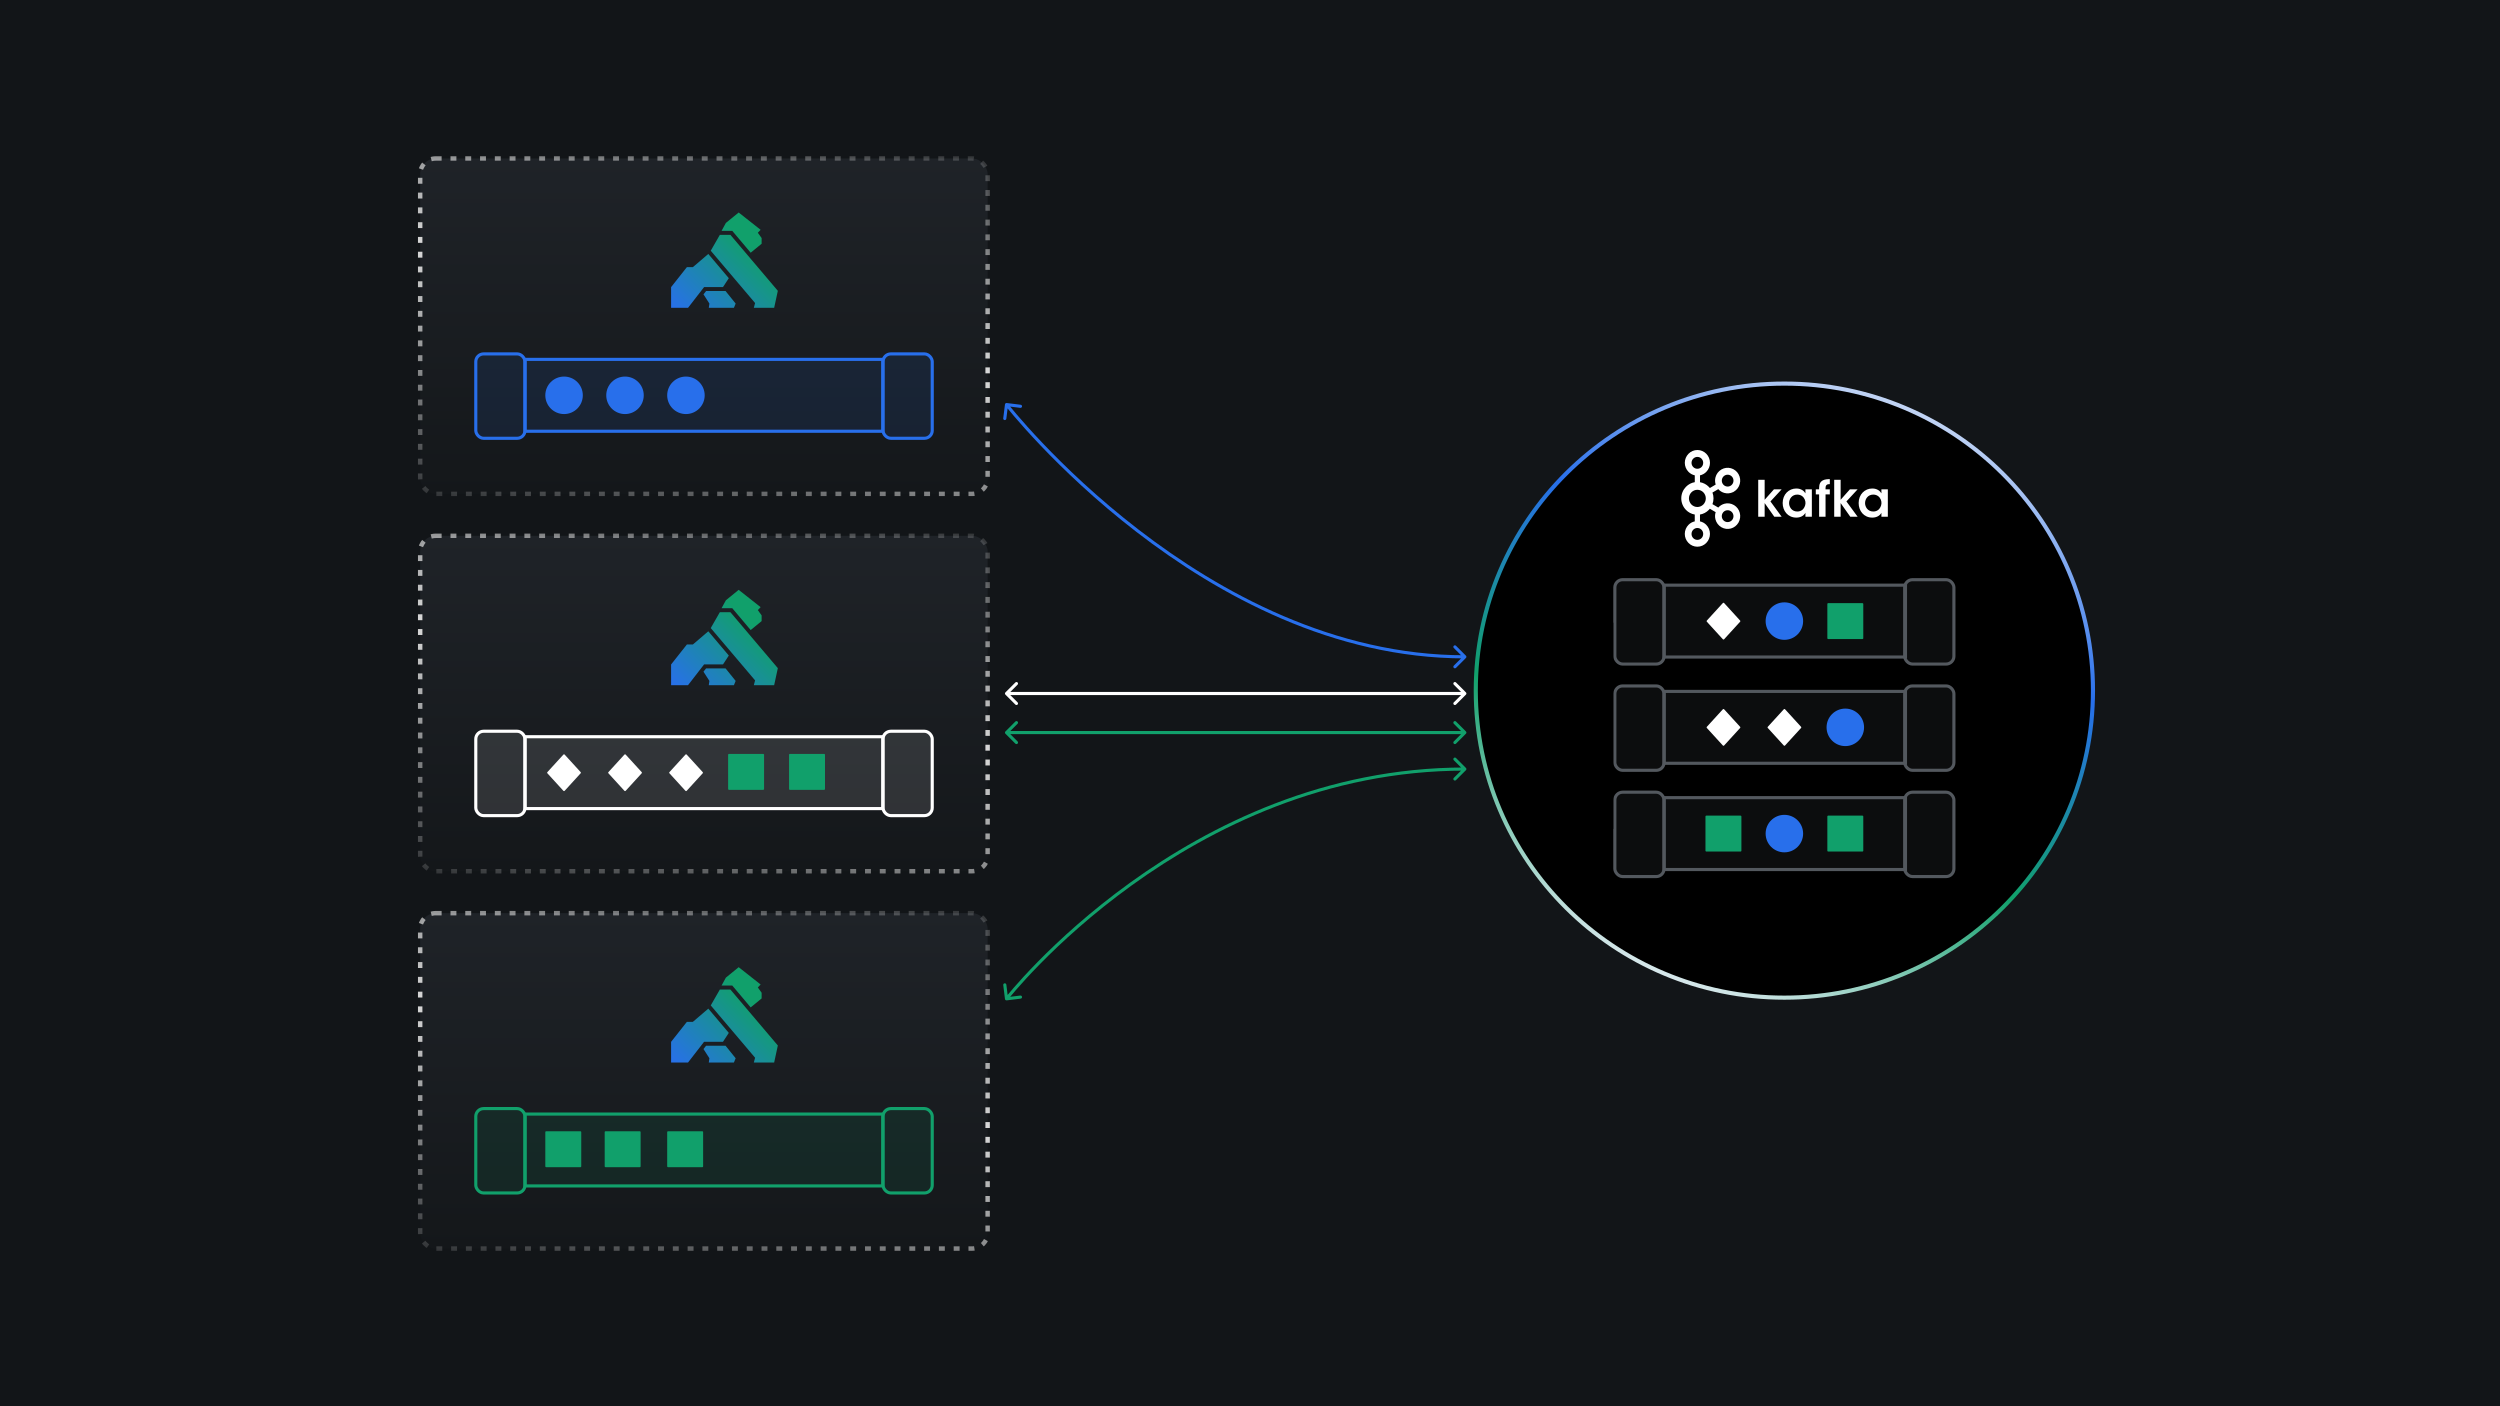 <svg width="3200" height="1800" viewBox="0 0 3200 1800" fill="none" xmlns="http://www.w3.org/2000/svg">
<rect x="0" y="0" width="3200" height="1800" fill="#333333" stroke="none"/>
<g clip-path="url(#clip0_15612_8168)">
<rect width="3200" height="1800" fill="#121518"/>
<rect width="3200" height="1800" fill="#121518"/>
<ellipse cx="2284" cy="884" rx="395" ry="393" fill="black" stroke="url(#paint0_linear_15612_8168)" stroke-width="5.277"/>
<rect x="2130" y="749" width="309" height="92" fill="#53585E" fill-opacity="0.15" stroke="#53585E" stroke-width="4"/>
<path d="M2205.32 771.809C2205.72 771.374 2206.4 771.374 2206.8 771.809L2227.41 794.384C2227.76 794.766 2227.76 795.351 2227.41 795.733L2206.8 818.309C2206.4 818.743 2205.72 818.743 2205.32 818.309L2184.7 795.733C2184.36 795.351 2184.36 794.766 2184.7 794.384L2205.32 771.809Z" fill="white"/>
<circle cx="2284" cy="795" r="24" fill="#286FEB"/>
<rect x="2339" y="772" width="46" height="46" rx="1" fill="#11A06B"/>
<rect x="2067" y="742" width="63" height="108" rx="10" fill="#53585E" fill-opacity="0.15" stroke="#53585E" stroke-width="4"/>
<rect x="2438" y="742" width="63" height="108" rx="10" fill="#53585E" fill-opacity="0.15" stroke="#53585E" stroke-width="4"/>
<rect x="2130" y="885" width="309" height="92" fill="#53585E" fill-opacity="0.15" stroke="#53585E" stroke-width="4"/>
<path d="M2205.32 907.809C2205.72 907.374 2206.4 907.374 2206.8 907.809L2227.41 930.384C2227.76 930.766 2227.76 931.351 2227.41 931.733L2206.8 954.309C2206.4 954.743 2205.72 954.743 2205.32 954.309L2184.7 931.733C2184.36 931.351 2184.36 930.766 2184.7 930.384L2205.32 907.809Z" fill="white"/>
<path d="M2283.32 907.809C2283.72 907.374 2284.4 907.374 2284.8 907.809L2305.41 930.384C2305.76 930.766 2305.76 931.351 2305.41 931.733L2284.8 954.309C2284.4 954.743 2283.72 954.743 2283.32 954.309L2262.7 931.733C2262.36 931.351 2262.36 930.766 2262.7 930.384L2283.32 907.809Z" fill="white"/>
<circle cx="2362" cy="931" r="24" fill="#286FEB"/>
<rect x="2067" y="878" width="63" height="108" rx="10" fill="#53585E" fill-opacity="0.15" stroke="#53585E" stroke-width="4"/>
<rect x="2438" y="878" width="63" height="108" rx="10" fill="#53585E" fill-opacity="0.15" stroke="#53585E" stroke-width="4"/>
<rect x="2130" y="1021" width="309" height="92" fill="#53585E" fill-opacity="0.15" stroke="#53585E" stroke-width="4"/>
<rect x="2183" y="1044" width="46" height="46" rx="1" fill="#11A06B"/>
<rect x="2339" y="1044" width="46" height="46" rx="1" fill="#11A06B"/>
<circle cx="2284" cy="1067" r="24" fill="#286FEB"/>
<rect x="2067" y="1014" width="63" height="108" rx="10" fill="#53585E" fill-opacity="0.15" stroke="#53585E" stroke-width="4"/>
<rect x="2438" y="1014" width="63" height="108" rx="10" fill="#53585E" fill-opacity="0.15" stroke="#53585E" stroke-width="4"/>
<path d="M2172.66 576C2177.1 576 2181.12 577.833 2184.05 580.809V580.82H2184.06C2186.97 583.784 2188.77 587.898 2188.77 592.39C2188.78 596.714 2187.09 600.868 2184.06 603.959L2184.05 603.982C2181.88 606.182 2179.11 607.756 2176.01 608.439V617.14L2176.01 617.228C2180.28 617.952 2184.21 620.019 2187.23 623.129H2187.26C2187.74 623.619 2188.19 624.133 2188.62 624.669L2196.07 620.234C2195.09 617.215 2195.01 613.976 2195.83 610.91C2196.89 606.863 2199.47 603.245 2203.33 600.977L2203.46 600.896C2205.27 599.844 2207.27 599.164 2209.35 598.893C2211.42 598.622 2213.53 598.766 2215.55 599.317C2217.6 599.879 2219.52 600.841 2221.19 602.148C2222.87 603.456 2224.27 605.083 2225.31 606.935V606.946C2227.53 610.85 2227.98 615.331 2226.92 619.363C2225.86 623.41 2223.28 627.052 2219.42 629.309L2218.4 629.921H2218.3C2214.72 631.651 2210.8 631.921 2207.19 630.954C2204.18 630.125 2201.46 628.434 2199.39 626.088L2191.95 630.471C2192.83 632.84 2193.28 635.35 2193.28 637.879C2193.28 640.488 2192.81 643.007 2191.95 645.32L2199.39 649.684C2201.52 647.26 2204.23 645.637 2207.19 644.815C2211.17 643.711 2215.57 644.18 2219.42 646.463L2219.66 646.582V646.594C2223.26 648.808 2225.86 652.331 2226.92 656.423C2228.02 660.61 2227.44 665.061 2225.31 668.827L2225.17 669.102L2225.16 669.077C2223.03 672.698 2219.58 675.354 2215.54 676.485C2211.56 677.552 2207.16 677.097 2203.31 674.848V674.816C2199.59 672.629 2196.89 669.054 2195.81 664.878C2194.98 661.817 2195.07 658.582 2196.05 655.568L2188.6 651.192C2188.17 651.72 2187.71 652.226 2187.23 652.709L2187.21 652.732C2184.23 655.779 2180.31 657.898 2175.98 658.601V667.361C2179.04 668.021 2181.84 669.567 2184.02 671.806L2184.03 671.829C2186.95 674.776 2188.75 678.885 2188.75 683.398C2188.76 687.717 2187.06 691.864 2184.03 694.943L2184.02 694.991C2181.09 697.952 2177.07 699.788 2172.63 699.788C2168.22 699.788 2164.19 697.955 2161.26 694.991H2161.25V694.943C2158.22 691.865 2156.52 687.716 2156.53 683.396C2156.53 678.88 2158.34 674.774 2161.25 671.827V671.803H2161.26C2163.44 669.553 2166.23 668.005 2169.29 667.358V658.599C2164.95 657.894 2161.06 655.778 2158.1 652.73L2158.07 652.707C2154.19 648.749 2152.02 643.424 2152.03 637.881C2152.03 632.096 2154.36 626.864 2158.07 623.067H2158.1C2161.12 619.957 2165.05 617.89 2169.32 617.166V608.441C2166.27 607.761 2163.48 606.214 2161.29 603.985H2161.28V603.961C2158.24 600.874 2156.55 596.717 2156.55 592.39C2156.55 588.063 2158.25 583.909 2161.28 580.82L2161.29 580.809C2164.21 577.833 2168.24 576 2172.66 576ZM2172.63 675.828C2171.65 675.822 2170.68 676.017 2169.77 676.4C2168.87 676.784 2168.05 677.347 2167.37 678.057H2167.34C2165.94 679.497 2165.15 681.431 2165.16 683.441C2165.15 685.44 2165.94 687.361 2167.34 688.785L2167.37 688.823C2168.06 689.523 2168.88 690.079 2169.78 690.459C2170.68 690.839 2171.65 691.035 2172.63 691.035V691.037C2174.71 691.037 2176.58 690.175 2177.92 688.823L2177.94 688.785C2179.29 687.438 2180.08 685.534 2180.08 683.441C2180.08 681.299 2179.26 679.428 2177.94 678.057H2177.92C2176.58 676.669 2174.71 675.828 2172.63 675.828ZM2214.99 654.037C2213.3 653.084 2211.31 652.84 2209.44 653.356C2207.58 653.828 2205.91 655.087 2204.89 656.896C2203.9 658.65 2203.63 660.72 2204.14 662.669C2204.66 664.604 2205.9 666.263 2207.62 667.292H2207.63C2209.42 668.339 2211.44 668.522 2213.31 668.006L2213.3 668.022C2214.26 667.769 2215.15 667.327 2215.94 666.721C2216.72 666.115 2217.37 665.358 2217.85 664.495L2217.99 664.229C2218.87 662.534 2219.08 660.569 2218.58 658.727C2218.09 656.832 2216.91 655.151 2215.1 654.108L2214.99 654.037ZM2299.33 625.282C2305.61 625.282 2309.44 628.669 2310.94 631.485V626.363H2319.17V661.455H2310.94V656.407C2308.75 660.489 2304.19 662.538 2299.33 662.538C2288.28 662.538 2281.81 653.777 2281.81 643.878C2281.81 632.824 2289.66 625.282 2299.33 625.282ZM2396.58 625.282C2402.86 625.282 2406.69 628.669 2408.2 631.485V626.363H2416.43V661.453L2408.2 661.455V656.407C2406 660.489 2401.44 662.538 2396.58 662.538C2385.53 662.538 2379.07 653.777 2379.07 643.878C2379.07 632.824 2386.91 625.282 2396.58 625.282ZM2342.17 619.709C2340.09 619.709 2336.7 619.709 2336.7 624.642V626.385H2342.17V632.843H2336.7V661.455H2328.47V632.821H2324.21V626.365H2328.47V624.389C2328.47 613.962 2336.26 613.334 2342.17 613.265V619.709ZM2250.52 614.16H2258.75V639.722L2270.62 626.361H2280.48L2266.16 641.835L2280.54 661.45H2271.12L2258.75 643.928V661.45H2250.52V614.16ZM2356 614.16V639.722L2367.87 626.361H2377.73L2363.41 641.835L2377.79 661.45H2368.38L2356.01 643.928V661.45H2347.78V614.16H2356ZM2300.46 633.078C2293.8 633.078 2290.03 638.571 2290.03 644.004V644.062H2290.03C2290.03 648.415 2293.11 654.742 2300.52 654.742C2305.1 654.742 2308.15 652.309 2309.69 649.123C2310.51 647.597 2310.89 645.919 2311.01 644.202C2311.07 642.537 2310.76 640.802 2310.06 639.268C2308.62 635.955 2305.42 633.078 2300.46 633.078ZM2397.72 633.078C2391.06 633.078 2387.29 638.57 2387.29 644.004V644.062C2387.29 648.415 2390.34 654.742 2397.78 654.742C2402.35 654.742 2405.37 652.309 2406.94 649.123C2407.76 647.598 2408.14 645.919 2408.27 644.202C2408.32 642.537 2408.01 640.802 2407.32 639.268C2405.88 635.955 2402.68 633.078 2397.72 633.078ZM2172.63 626.936C2171.21 626.938 2169.8 627.226 2168.49 627.781C2167.17 628.337 2165.99 629.15 2164.99 630.171C2163.04 632.156 2161.84 634.896 2161.84 637.942C2161.83 640.856 2162.96 643.657 2164.99 645.748C2166.94 647.724 2169.64 648.962 2172.61 648.962C2175.58 648.962 2178.31 647.724 2180.27 645.748C2182.3 643.657 2183.43 640.855 2183.42 637.94C2183.44 635.035 2182.3 632.241 2180.27 630.168L2180.29 630.173C2178.33 628.185 2175.62 626.936 2172.63 626.936ZM2213.33 607.867C2212.38 607.606 2211.38 607.538 2210.41 607.668C2209.43 607.798 2208.49 608.122 2207.64 608.622H2207.65C2205.86 609.655 2204.67 611.348 2204.16 613.24C2203.65 615.189 2203.92 617.261 2204.92 619.013L2204.95 619.061C2205.98 620.846 2207.62 622.048 2209.46 622.531C2211.3 623.06 2213.35 622.836 2215.12 621.789L2215.21 621.741C2216.95 620.684 2218.12 619.013 2218.6 617.18C2219.09 615.287 2218.9 613.219 2217.87 611.407L2217.81 611.312C2216.82 609.623 2215.21 608.387 2213.33 607.867ZM2347.78 614.16H2347.78L2347.78 614.156V614.16ZM2172.63 584.836C2171.65 584.832 2170.68 585.027 2169.77 585.409C2168.87 585.791 2168.05 586.352 2167.37 587.058H2167.34C2166 588.422 2165.16 590.326 2165.16 592.43C2165.15 594.434 2165.93 596.362 2167.34 597.791L2167.37 597.829C2168.06 598.53 2168.88 599.085 2169.78 599.463C2170.68 599.84 2171.65 600.032 2172.63 600.026C2174.71 600.026 2176.58 599.193 2177.92 597.829L2177.94 597.791C2179.29 596.439 2180.08 594.546 2180.08 592.43C2180.09 590.423 2179.32 588.493 2177.91 587.058H2177.92C2176.58 585.682 2174.71 584.836 2172.63 584.836Z" fill="white"/>
<path d="M1286.93 886.292C1286.15 887.073 1286.15 888.339 1286.93 889.12L1299.66 901.848C1300.44 902.629 1301.71 902.629 1302.49 901.848C1303.27 901.067 1303.27 899.801 1302.49 899.02L1291.18 887.706L1302.49 876.392C1303.27 875.611 1303.27 874.345 1302.49 873.564C1301.71 872.783 1300.44 872.783 1299.66 873.564L1286.93 886.292ZM1876.41 889.12C1877.2 888.339 1877.2 887.073 1876.41 886.292L1863.69 873.564C1862.91 872.783 1861.64 872.783 1860.86 873.564C1860.08 874.345 1860.08 875.611 1860.86 876.392L1872.17 887.706L1860.86 899.02C1860.08 899.801 1860.08 901.067 1860.86 901.848C1861.64 902.629 1862.91 902.629 1863.69 901.848L1876.41 889.12ZM1288.35 887.706L1288.35 889.706L1875 889.706L1875 887.706L1875 885.706L1288.35 885.706L1288.35 887.706Z" fill="white"/>
<path d="M1288.6 515.86C1287.5 515.723 1286.5 516.501 1286.36 517.597L1284.13 535.458C1284 536.554 1284.77 537.554 1285.87 537.691C1286.97 537.827 1287.97 537.05 1288.1 535.954L1290.08 520.077L1305.96 522.06C1307.06 522.197 1308.06 521.419 1308.19 520.323C1308.33 519.227 1307.55 518.227 1306.46 518.09L1288.6 515.86ZM1876.41 842.151C1877.2 841.37 1877.2 840.103 1876.41 839.322L1863.69 826.594C1862.91 825.813 1861.64 825.813 1860.86 826.594C1860.08 827.376 1860.08 828.642 1860.86 829.423L1872.17 840.737L1860.86 852.05C1860.08 852.831 1860.08 854.098 1860.86 854.879C1861.64 855.66 1862.91 855.66 1863.69 854.879L1876.41 842.151ZM1288.35 517.845C1286.77 519.073 1286.77 519.075 1286.77 519.077C1286.77 519.08 1286.78 519.084 1286.78 519.09C1286.79 519.1 1286.8 519.115 1286.82 519.136C1286.85 519.176 1286.9 519.236 1286.96 519.315C1287.08 519.473 1287.27 519.707 1287.51 520.015C1288 520.632 1288.73 521.544 1289.7 522.732C1291.63 525.109 1294.5 528.589 1298.27 533.016C1305.82 541.87 1316.97 554.51 1331.39 569.675C1360.24 600.002 1402.19 640.437 1454.66 680.875C1559.55 761.722 1706.64 842.737 1875 842.737V840.737V838.737C1707.91 838.737 1561.67 758.305 1457.1 677.707C1404.83 637.422 1363.03 597.133 1334.29 566.918C1319.92 551.812 1308.82 539.226 1301.32 530.422C1297.57 526.02 1294.72 522.563 1292.8 520.21C1291.85 519.033 1291.13 518.132 1290.64 517.527C1290.4 517.224 1290.22 516.995 1290.1 516.843C1290.04 516.766 1290 516.709 1289.97 516.671C1289.95 516.653 1289.94 516.639 1289.94 516.629C1289.93 516.625 1289.93 516.622 1289.93 516.619C1289.93 516.617 1289.93 516.617 1288.35 517.845Z" fill="#286FEB"/>
<path d="M1286.36 1278.73C1286.5 1279.83 1287.5 1280.61 1288.59 1280.47L1306.46 1278.27C1307.55 1278.13 1308.33 1277.13 1308.2 1276.04C1308.06 1274.94 1307.06 1274.16 1305.97 1274.3L1290.09 1276.26L1288.13 1260.38C1287.99 1259.28 1287 1258.5 1285.9 1258.64C1284.8 1258.77 1284.02 1259.77 1284.16 1260.87L1286.36 1278.73ZM1876.41 985.811C1877.2 985.03 1877.2 983.763 1876.41 982.982L1863.69 970.254C1862.91 969.473 1861.64 969.473 1860.86 970.254C1860.08 971.035 1860.08 972.302 1860.86 973.083L1872.17 984.396L1860.86 995.71C1860.08 996.491 1860.08 997.758 1860.86 998.539C1861.64 999.32 1862.91 999.32 1863.69 998.539L1876.41 985.811ZM1288.35 1278.49C1289.92 1279.72 1289.92 1279.72 1289.93 1279.72C1289.93 1279.71 1289.93 1279.71 1289.93 1279.71C1289.94 1279.7 1289.95 1279.69 1289.96 1279.67C1289.99 1279.63 1290.03 1279.58 1290.08 1279.51C1290.19 1279.38 1290.36 1279.17 1290.58 1278.89C1291.02 1278.34 1291.68 1277.52 1292.56 1276.45C1294.32 1274.31 1296.94 1271.17 1300.42 1267.16C1307.37 1259.15 1317.7 1247.69 1331.21 1233.94C1358.25 1206.43 1398.01 1169.75 1448.91 1133.06C1550.73 1059.69 1696.99 986.396 1875 986.396V984.396V982.396C1695.87 982.396 1548.8 1056.15 1446.57 1129.82C1395.45 1166.66 1355.52 1203.5 1328.36 1231.13C1314.78 1244.95 1304.39 1256.47 1297.4 1264.54C1293.9 1268.58 1291.25 1271.75 1289.47 1273.92C1288.58 1275 1287.91 1275.83 1287.46 1276.39C1287.23 1276.68 1287.06 1276.89 1286.95 1277.03C1286.89 1277.11 1286.85 1277.16 1286.82 1277.2C1286.8 1277.22 1286.79 1277.23 1286.78 1277.24C1286.78 1277.25 1286.78 1277.25 1286.77 1277.25C1286.77 1277.25 1286.77 1277.26 1288.35 1278.49Z" fill="#11A06B"/>
<path d="M1286.93 936.293C1286.15 937.074 1286.15 938.34 1286.93 939.121L1299.66 951.849C1300.44 952.63 1301.71 952.63 1302.49 951.849C1303.27 951.068 1303.27 949.802 1302.49 949.021L1291.18 937.707L1302.49 926.393C1303.27 925.612 1303.27 924.346 1302.49 923.565C1301.71 922.784 1300.44 922.784 1299.66 923.565L1286.93 936.293ZM1876.41 939.121C1877.2 938.34 1877.2 937.074 1876.41 936.293L1863.69 923.565C1862.91 922.784 1861.64 922.784 1860.86 923.565C1860.08 924.346 1860.08 925.612 1860.86 926.393L1872.17 937.707L1860.86 949.021C1860.08 949.802 1860.08 951.068 1860.86 951.849C1861.64 952.63 1862.91 952.63 1863.69 951.849L1876.41 939.121ZM1288.35 937.707L1288.35 939.707L1875 939.707L1875 937.707L1875 935.707L1288.35 935.707L1288.35 937.707Z" fill="#11A06B"/>
<rect x="1955" y="797" width="110" height="264" fill="url(#paint1_linear_15612_8168)"/>
<rect x="537.838" y="202.838" width="726.324" height="429.324" rx="19.865" fill="url(#paint2_linear_15612_8168)" stroke="url(#paint3_linear_15612_8168)" stroke-width="5.676" stroke-dasharray="7.57 11.35"/>
<path d="M903.803 372.51L900.452 376.752L908.034 388.565L907.244 394.027H939.41L941.637 388.565L928.699 372.51H903.803Z" fill="url(#paint4_linear_15612_8168)"/>
<path d="M921.395 300.622L909.76 320.928L966.51 387.887L964.896 394.027H990.927L995.637 372.244L934.912 300.611L921.395 300.622Z" fill="url(#paint5_linear_15612_8168)"/>
<path d="M929.122 285.356L923.588 295.515H937.317L960.876 323.471L974.883 312.002V304.719L970.017 297.902L973.614 294.172L945.511 272L929.122 285.356Z" fill="url(#paint6_linear_15612_8168)"/>
<path d="M886.88 341.945H879.208L859 367.525V394.027H880.678L884.508 389.064L901.231 367.47H925.426L932.874 356.09L906.642 325.048L886.88 341.945Z" fill="url(#paint7_linear_15612_8168)"/>
<rect x="672" y="460" width="458" height="92" fill="#286FEB" fill-opacity="0.11" stroke="#286FEB" stroke-width="4"/>
<circle cx="722" cy="506" r="24" fill="#286FEB"/>
<circle cx="800" cy="506" r="24" fill="#286FEB"/>
<circle cx="878" cy="506" r="24" fill="#286FEB"/>
<rect x="609" y="453" width="63" height="108" rx="10" fill="#286FEB" fill-opacity="0.11" stroke="#286FEB" stroke-width="4"/>
<rect x="1130.26" y="453" width="63" height="108" rx="10" fill="#286FEB" fill-opacity="0.11" stroke="#286FEB" stroke-width="4"/>
<rect x="537.838" y="685.838" width="726.324" height="429.324" rx="19.865" fill="url(#paint8_linear_15612_8168)" stroke="url(#paint9_linear_15612_8168)" stroke-width="5.676" stroke-dasharray="7.57 11.35"/>
<path d="M903.803 855.51L900.452 859.752L908.034 871.565L907.244 877.027H939.41L941.637 871.565L928.699 855.51H903.803Z" fill="url(#paint10_linear_15612_8168)"/>
<path d="M921.395 783.622L909.76 803.928L966.51 870.887L964.896 877.027H990.927L995.637 855.244L934.912 783.611L921.395 783.622Z" fill="url(#paint11_linear_15612_8168)"/>
<path d="M929.122 768.356L923.588 778.515H937.317L960.876 806.471L974.883 795.002V787.719L970.017 780.902L973.614 777.172L945.511 755L929.122 768.356Z" fill="url(#paint12_linear_15612_8168)"/>
<path d="M886.88 824.945H879.208L859 850.525V877.027H880.678L884.508 872.064L901.231 850.47H925.426L932.874 839.09L906.642 808.048L886.88 824.945Z" fill="url(#paint13_linear_15612_8168)"/>
<rect x="672" y="943" width="458" height="92" fill="white" fill-opacity="0.11" stroke="white" stroke-width="4"/>
<path d="M721.203 965.809C721.6 965.374 722.283 965.374 722.68 965.809L743.296 988.384C743.645 988.766 743.645 989.351 743.296 989.733L722.68 1012.31C722.284 1012.74 721.6 1012.74 721.204 1012.31L700.587 989.733C700.238 989.351 700.238 988.766 700.587 988.384L721.203 965.809Z" fill="white"/>
<path d="M799.32 965.809C799.717 965.374 800.4 965.374 800.797 965.809L821.413 988.384C821.762 988.766 821.762 989.351 821.413 989.733L800.798 1012.31C800.401 1012.74 799.717 1012.74 799.321 1012.31L778.704 989.733C778.356 989.351 778.356 988.766 778.704 988.384L799.32 965.809Z" fill="white"/>
<path d="M877.437 965.809C877.834 965.374 878.518 965.374 878.914 965.809L899.531 988.384C899.879 988.766 899.879 989.351 899.531 989.733L878.915 1012.31C878.518 1012.74 877.834 1012.74 877.438 1012.31L856.822 989.733C856.473 989.351 856.473 988.766 856.822 988.384L877.437 965.809Z" fill="white"/>
<rect x="932" y="965" width="46" height="46" rx="1" fill="#11A06B"/>
<rect x="1010" y="965" width="46" height="46" rx="1" fill="#11A06B"/>
<rect x="609" y="936" width="63" height="108" rx="10" fill="white" fill-opacity="0.11" stroke="white" stroke-width="4"/>
<rect x="1130.26" y="936" width="63" height="108" rx="10" fill="white" fill-opacity="0.11" stroke="white" stroke-width="4"/>
<rect x="537.838" y="1168.84" width="726.324" height="429.324" rx="19.865" fill="url(#paint14_linear_15612_8168)" stroke="url(#paint15_linear_15612_8168)" stroke-width="5.676" stroke-dasharray="7.57 11.35"/>
<path d="M903.803 1338.51L900.452 1342.75L908.034 1354.56L907.244 1360.03H939.41L941.637 1354.56L928.699 1338.51H903.803Z" fill="url(#paint16_linear_15612_8168)"/>
<path d="M921.395 1266.62L909.76 1286.93L966.51 1353.89L964.896 1360.03H990.927L995.637 1338.24L934.912 1266.61L921.395 1266.62Z" fill="url(#paint17_linear_15612_8168)"/>
<path d="M929.122 1251.36L923.588 1261.51H937.317L960.876 1289.47L974.883 1278V1270.72L970.017 1263.9L973.614 1260.17L945.511 1238L929.122 1251.36Z" fill="url(#paint18_linear_15612_8168)"/>
<path d="M886.88 1307.95H879.208L859 1333.53V1360.03H880.678L884.508 1355.06L901.231 1333.47H925.426L932.874 1322.09L906.642 1291.05L886.88 1307.95Z" fill="url(#paint19_linear_15612_8168)"/>
<rect x="672" y="1426" width="458" height="92" fill="#11A06B" fill-opacity="0.11" stroke="#11A06B" stroke-width="4"/>
<rect x="698" y="1448" width="46" height="46" rx="1" fill="#11A06B"/>
<rect x="854" y="1448" width="46" height="46" rx="1" fill="#11A06B"/>
<rect x="774" y="1448" width="46" height="46" rx="1" fill="#11A06B"/>
<rect x="609" y="1419" width="63" height="108" rx="10" fill="#11A06B" fill-opacity="0.11" stroke="#11A06B" stroke-width="4"/>
<rect x="1130.26" y="1419" width="63" height="108" rx="10" fill="#11A06B" fill-opacity="0.11" stroke="#11A06B" stroke-width="4"/>
</g>
<defs>
<linearGradient id="paint0_linear_15612_8168" x1="2130.05" y1="1324.83" x2="2485.1" y2="466.959" gradientUnits="userSpaceOnUse">
<stop offset="0.05" stop-color="#E9EEF7"/>
<stop offset="0.359" stop-color="#11A06B"/>
<stop offset="0.651" stop-color="#286FEB"/>
<stop offset="1" stop-color="#E9EEF7"/>
</linearGradient>
<linearGradient id="paint1_linear_15612_8168" x1="1955" y1="934.696" x2="2064.99" y2="932.572" gradientUnits="userSpaceOnUse">
<stop stop-opacity="0"/>
<stop offset="1"/>
</linearGradient>
<linearGradient id="paint2_linear_15612_8168" x1="901" y1="200" x2="901" y2="635" gradientUnits="userSpaceOnUse">
<stop stop-color="#1F2328"/>
<stop offset="1" stop-color="#14171A"/>
</linearGradient>
<linearGradient id="paint3_linear_15612_8168" x1="1386.65" y1="114.554" x2="1220.46" y2="848.24" gradientUnits="userSpaceOnUse">
<stop offset="0.088" stop-color="#F1F1F1" stop-opacity="0"/>
<stop offset="0.51" stop-color="#D9D9D9"/>
<stop offset="1" stop-color="#D9D9D9" stop-opacity="0"/>
</linearGradient>
<linearGradient id="paint4_linear_15612_8168" x1="959.274" y1="312.348" x2="869.362" y2="404.173" gradientUnits="userSpaceOnUse">
<stop stop-color="#11A06B"/>
<stop offset="1" stop-color="#286FEB"/>
</linearGradient>
<linearGradient id="paint5_linear_15612_8168" x1="959.274" y1="312.348" x2="869.362" y2="404.173" gradientUnits="userSpaceOnUse">
<stop stop-color="#11A06B"/>
<stop offset="1" stop-color="#286FEB"/>
</linearGradient>
<linearGradient id="paint6_linear_15612_8168" x1="959.274" y1="312.348" x2="869.362" y2="404.173" gradientUnits="userSpaceOnUse">
<stop stop-color="#11A06B"/>
<stop offset="1" stop-color="#286FEB"/>
</linearGradient>
<linearGradient id="paint7_linear_15612_8168" x1="959.274" y1="312.348" x2="869.362" y2="404.173" gradientUnits="userSpaceOnUse">
<stop stop-color="#11A06B"/>
<stop offset="1" stop-color="#286FEB"/>
</linearGradient>
<linearGradient id="paint8_linear_15612_8168" x1="901" y1="683" x2="901" y2="1118" gradientUnits="userSpaceOnUse">
<stop stop-color="#1F2328"/>
<stop offset="1" stop-color="#14171A"/>
</linearGradient>
<linearGradient id="paint9_linear_15612_8168" x1="1386.65" y1="597.554" x2="1220.46" y2="1331.24" gradientUnits="userSpaceOnUse">
<stop offset="0.088" stop-color="#F1F1F1" stop-opacity="0"/>
<stop offset="0.51" stop-color="#D9D9D9"/>
<stop offset="1" stop-color="#D9D9D9" stop-opacity="0"/>
</linearGradient>
<linearGradient id="paint10_linear_15612_8168" x1="959.274" y1="795.348" x2="869.362" y2="887.173" gradientUnits="userSpaceOnUse">
<stop stop-color="#11A06B"/>
<stop offset="1" stop-color="#286FEB"/>
</linearGradient>
<linearGradient id="paint11_linear_15612_8168" x1="959.274" y1="795.348" x2="869.362" y2="887.173" gradientUnits="userSpaceOnUse">
<stop stop-color="#11A06B"/>
<stop offset="1" stop-color="#286FEB"/>
</linearGradient>
<linearGradient id="paint12_linear_15612_8168" x1="959.274" y1="795.348" x2="869.362" y2="887.173" gradientUnits="userSpaceOnUse">
<stop stop-color="#11A06B"/>
<stop offset="1" stop-color="#286FEB"/>
</linearGradient>
<linearGradient id="paint13_linear_15612_8168" x1="959.274" y1="795.348" x2="869.362" y2="887.173" gradientUnits="userSpaceOnUse">
<stop stop-color="#11A06B"/>
<stop offset="1" stop-color="#286FEB"/>
</linearGradient>
<linearGradient id="paint14_linear_15612_8168" x1="901" y1="1166" x2="901" y2="1601" gradientUnits="userSpaceOnUse">
<stop stop-color="#1F2328"/>
<stop offset="1" stop-color="#14171A"/>
</linearGradient>
<linearGradient id="paint15_linear_15612_8168" x1="1386.65" y1="1080.55" x2="1220.46" y2="1814.24" gradientUnits="userSpaceOnUse">
<stop offset="0.088" stop-color="#F1F1F1" stop-opacity="0"/>
<stop offset="0.51" stop-color="#D9D9D9"/>
<stop offset="1" stop-color="#D9D9D9" stop-opacity="0"/>
</linearGradient>
<linearGradient id="paint16_linear_15612_8168" x1="959.274" y1="1278.35" x2="869.362" y2="1370.17" gradientUnits="userSpaceOnUse">
<stop stop-color="#11A06B"/>
<stop offset="1" stop-color="#286FEB"/>
</linearGradient>
<linearGradient id="paint17_linear_15612_8168" x1="959.274" y1="1278.35" x2="869.362" y2="1370.17" gradientUnits="userSpaceOnUse">
<stop stop-color="#11A06B"/>
<stop offset="1" stop-color="#286FEB"/>
</linearGradient>
<linearGradient id="paint18_linear_15612_8168" x1="959.274" y1="1278.35" x2="869.362" y2="1370.17" gradientUnits="userSpaceOnUse">
<stop stop-color="#11A06B"/>
<stop offset="1" stop-color="#286FEB"/>
</linearGradient>
<linearGradient id="paint19_linear_15612_8168" x1="959.274" y1="1278.35" x2="869.362" y2="1370.17" gradientUnits="userSpaceOnUse">
<stop stop-color="#11A06B"/>
<stop offset="1" stop-color="#286FEB"/>
</linearGradient>
<clipPath id="clip0_15612_8168">
<rect width="3200" height="1800" fill="white"/>
</clipPath>
</defs>
</svg>
